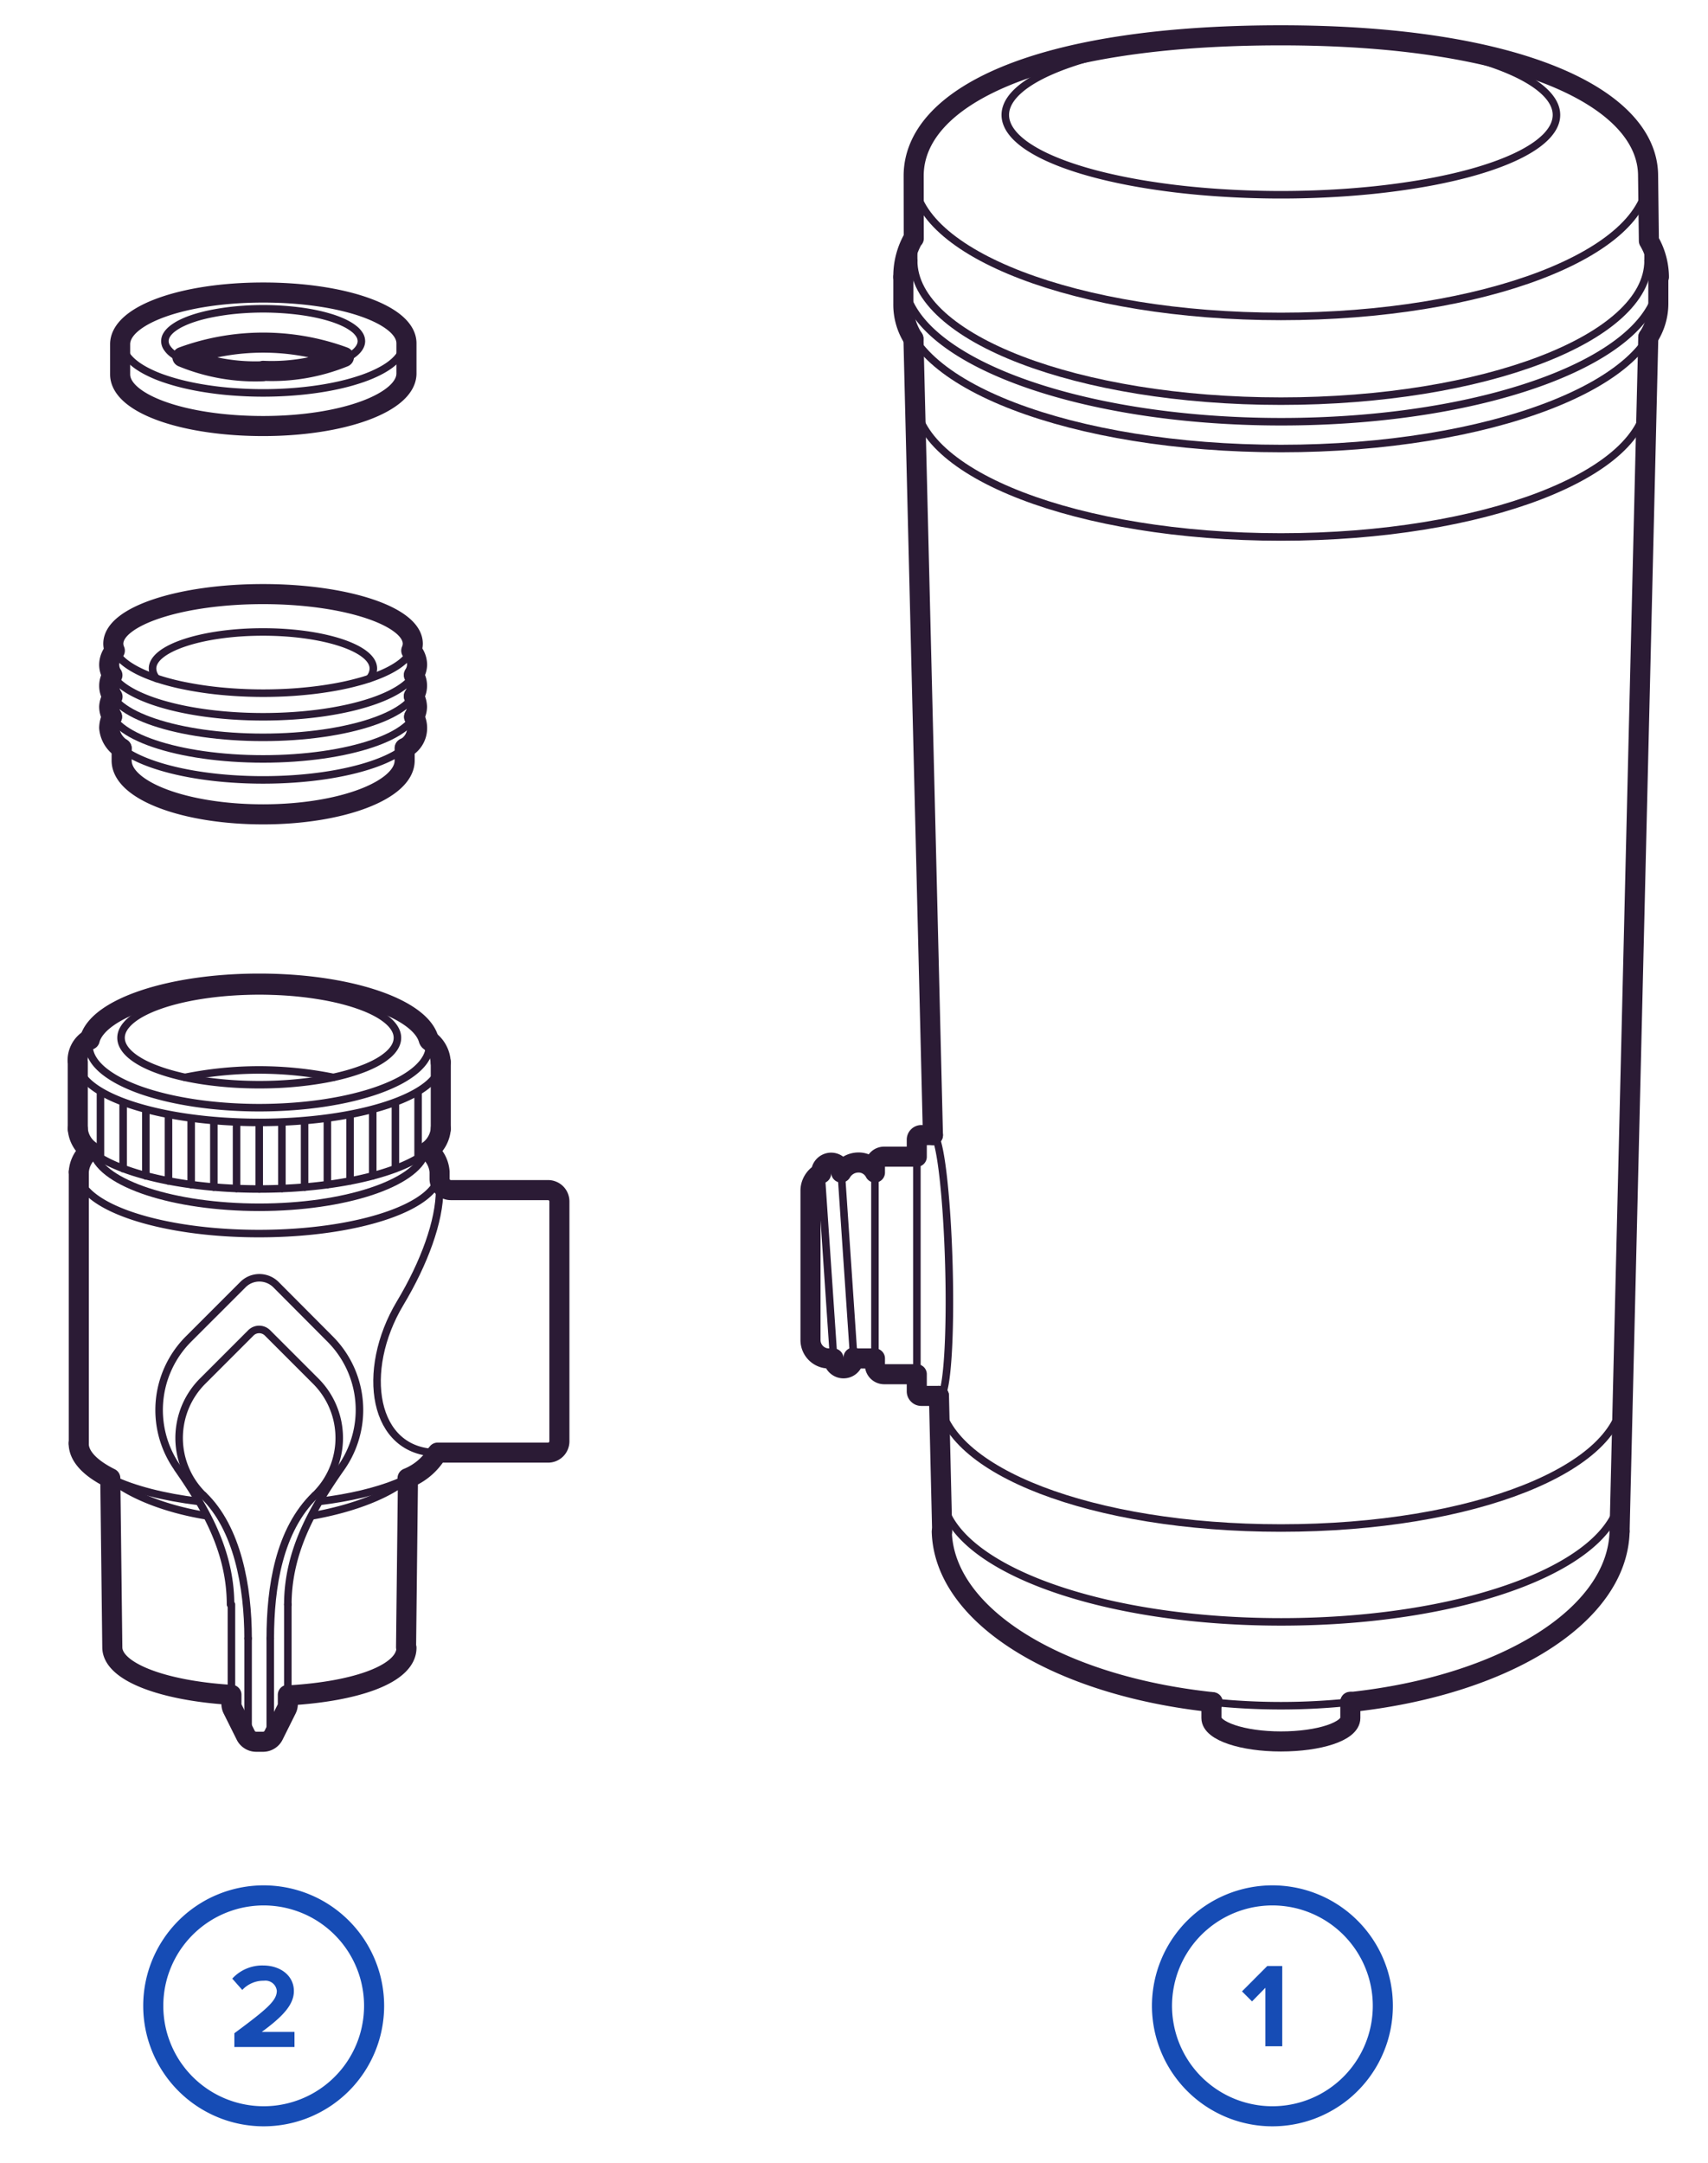 <svg xmlns="http://www.w3.org/2000/svg" width="440" viewBox="0 0 330 417.75" height="557" version="1.0"><path fill="#164cb5" d="M50.945 368.031c.633 0 1.27.031 1.899.094.633.063 1.261.156 1.883.277a19.966 19.966 0 0 1 3.64 1.106 18.963 18.963 0 0 1 3.352 1.792c.527.352 1.039.731 1.527 1.134.492.402.965.828 1.41 1.277a19.041 19.041 0 0 1 2.414 2.937c.352.528.68 1.075.977 1.633a19.505 19.505 0 0 1 1.457 3.512c.183.61.34 1.223.46 1.848a19.022 19.022 0 0 1 .376 3.78 19.323 19.323 0 0 1-.375 3.786 19.054 19.054 0 0 1-1.102 3.637 19.801 19.801 0 0 1-1.793 3.355 19.041 19.041 0 0 1-2.414 2.938c-.445.449-.918.875-1.41 1.277-.488.402-1 .781-1.527 1.133-.528.355-1.07.68-1.633.98a19.581 19.581 0 0 1-3.512 1.453c-.61.184-1.222.34-1.847.461a19.022 19.022 0 0 1-3.782.375 19.323 19.323 0 0 1-3.785-.375 19.054 19.054 0 0 1-3.637-1.101 19.213 19.213 0 0 1-3.355-1.793 19.537 19.537 0 0 1-2.938-2.41 19.15 19.15 0 0 1-1.277-1.41c-.402-.493-.781-1-1.137-1.528a19.208 19.208 0 0 1-1.79-3.355 19.534 19.534 0 0 1-.643-1.79 19.184 19.184 0 0 1-.738-3.73 19.323 19.323 0 0 1 0-3.8c.062-.633.152-1.262.277-1.883a20.11 20.11 0 0 1 .46-1.848 20.101 20.101 0 0 1 1.458-3.512 20.4 20.4 0 0 1 .976-1.633c.356-.527.735-1.035 1.137-1.527s.828-.96 1.277-1.41a19.537 19.537 0 0 1 4.57-3.39 19.794 19.794 0 0 1 3.513-1.454c.609-.183 1.226-.34 1.847-.465a20.99 20.99 0 0 1 1.883-.277 19.323 19.323 0 0 1 1.902-.094m0-3.879a23.412 23.412 0 0 0-6.758 1.004c-.73.219-1.445.477-2.148.77-.707.289-1.394.613-2.066.972a23.591 23.591 0 0 0-3.793 2.536 23.32 23.32 0 0 0-1.692 1.535 23.32 23.32 0 0 0-1.535 1.691c-.484.59-.937 1.2-1.36 1.836a23.212 23.212 0 0 0-2.922 6.172 23.309 23.309 0 0 0-.89 4.473 23.527 23.527 0 0 0 0 4.562 23.387 23.387 0 0 0 .89 4.477c.224.726.481 1.445.77 2.148a22.834 22.834 0 0 0 2.153 4.024 22.963 22.963 0 0 0 2.894 3.527c.54.539 1.102 1.05 1.692 1.535.59.48 1.199.934 1.836 1.36a23.55 23.55 0 0 0 4.023 2.148 22.942 22.942 0 0 0 4.363 1.324 23.388 23.388 0 0 0 4.543.45 23.412 23.412 0 0 0 4.54-.45 22.66 22.66 0 0 0 2.214-.555 21.99 21.99 0 0 0 2.153-.77 23.62 23.62 0 0 0 4.023-2.148 23.38 23.38 0 0 0 3.527-2.895 22.07 22.07 0 0 0 1.532-1.69c.484-.59.937-1.204 1.363-1.836a23.55 23.55 0 0 0 2.148-4.024 22.942 22.942 0 0 0 1.324-4.363 23.387 23.387 0 0 0 .45-4.543 23.473 23.473 0 0 0-.45-4.54 22.942 22.942 0 0 0-1.324-4.362 23.55 23.55 0 0 0-2.148-4.023 23.259 23.259 0 0 0-1.363-1.837 23.38 23.38 0 0 0-7.02-5.762 22.774 22.774 0 0 0-2.062-.972 22.407 22.407 0 0 0-2.153-.77 22.942 22.942 0 0 0-2.215-.554 23.473 23.473 0 0 0-4.54-.45Zm0 0"/><path fill="#164cb5" d="M45.281 395.297v-2.578c6.34-4.696 8.203-6.305 8.203-8.203a2.26 2.26 0 0 0-.27-.836 2.153 2.153 0 0 0-.57-.66 2.208 2.208 0 0 0-1.66-.445 5.49 5.49 0 0 0-2.277.448 5.43 5.43 0 0 0-1.895 1.336l-1.937-2.191a7.84 7.84 0 0 1 2.71-1.914 7.792 7.792 0 0 1 3.263-.625c3.297 0 5.933 1.937 5.933 4.945 0 2.656-2.191 4.946-6.207 7.89h6.324v2.911H45.262Zm200.559-27.266c.637 0 1.27.031 1.902.094.633.063 1.258.156 1.883.277a19.505 19.505 0 0 1 6.992 2.898 19.538 19.538 0 0 1 2.938 2.41c.449.45.875.919 1.277 1.411.402.492.781 1 1.137 1.527a20.4 20.4 0 0 1 .976 1.633c.301.563.57 1.133.813 1.723.246.586.457 1.183.644 1.789.184.61.336 1.223.461 1.848a19.304 19.304 0 0 1 .277 5.684 19.184 19.184 0 0 1-1.382 5.519 19.208 19.208 0 0 1-2.926 4.883c-.402.492-.828.96-1.277 1.41a19.538 19.538 0 0 1-4.57 3.39 19.794 19.794 0 0 1-3.512 1.453c-.61.184-1.227.34-1.848.461a19.196 19.196 0 0 1-5.684.282 19.022 19.022 0 0 1-1.882-.282 19.173 19.173 0 0 1-5.36-1.914 18.62 18.62 0 0 1-1.633-.98 18.785 18.785 0 0 1-1.527-1.133 19.047 19.047 0 0 1-2.691-2.687c-.403-.493-.782-1-1.133-1.528a19.801 19.801 0 0 1-1.793-3.355 19.054 19.054 0 0 1-1.102-3.637 19.196 19.196 0 0 1-.28-5.684c.062-.632.155-1.261.28-1.882.121-.625.278-1.239.461-1.848a19.506 19.506 0 0 1 2.434-5.145 19.537 19.537 0 0 1 2.41-2.937c.45-.45.922-.875 1.414-1.277.488-.403 1-.782 1.527-1.133a18.62 18.62 0 0 1 1.633-.98 19.173 19.173 0 0 1 3.512-1.453c.61-.184 1.223-.34 1.848-.466.62-.12 1.25-.214 1.882-.277a19.244 19.244 0 0 1 1.899-.094m0-3.879a23.412 23.412 0 0 0-4.54.45 22.74 22.74 0 0 0-2.214.554c-.73.219-1.45.477-2.152.77a22.54 22.54 0 0 0-2.063.972 23.148 23.148 0 0 0-3.793 2.535 23.38 23.38 0 0 0-1.695 1.536 22.052 22.052 0 0 0-1.531 1.691 23.259 23.259 0 0 0-2.536 3.793 22.17 22.17 0 0 0-.976 2.067 22.942 22.942 0 0 0-1.324 4.363 23.309 23.309 0 0 0-.45 4.539 23.351 23.351 0 0 0 2.75 10.973c.36.671.75 1.324 1.172 1.957.426.632.88 1.246 1.364 1.836.48.59.992 1.152 1.53 1.69a23.38 23.38 0 0 0 3.528 2.895 23.62 23.62 0 0 0 4.024 2.149c.703.293 1.421.55 2.152.77.726.222 1.469.406 2.215.554a23.13 23.13 0 0 0 6.82.336 23.388 23.388 0 0 0 4.477-.89c.73-.22 1.445-.477 2.148-.77a23.55 23.55 0 0 0 5.86-3.508 23.32 23.32 0 0 0 1.69-1.535 22.963 22.963 0 0 0 2.895-3.527 22.58 22.58 0 0 0 1.176-1.957 23.616 23.616 0 0 0 1.747-4.215 24.3 24.3 0 0 0 .554-2.215c.148-.75.258-1.504.336-2.262a23.517 23.517 0 0 0 0-4.562 24.581 24.581 0 0 0-.336-2.258 24.148 24.148 0 0 0-.555-2.215 23.75 23.75 0 0 0-.77-2.148 23.212 23.212 0 0 0-5.046-7.551 23.32 23.32 0 0 0-1.692-1.535 23.591 23.591 0 0 0-3.793-2.535 21.861 21.861 0 0 0-2.066-.973 22.942 22.942 0 0 0-4.363-1.324 23.412 23.412 0 0 0-4.543-.45Zm0 0"/><path fill="#164cb5" d="M244.484 395.18v-11.246l-2.582 2.636-1.937-1.937 4.887-4.906h2.89v15.511h-3.297Zm0 0"/><path stroke-linecap="round" transform="matrix(1.939 0 0 1.939 -375.195 -19.12)" fill="none" stroke-linejoin="round" d="M284.54 27.38v8.44m64.05-14.511c0 .262-.044.522-.133.78-.087.26-.22.517-.395.771a4.814 4.814 0 0 1-.654.757 7.82 7.82 0 0 1-.909.736c-.344.24-.727.475-1.152.705-.423.23-.886.453-1.385.668-.5.218-1.034.425-1.606.627-.57.201-1.174.395-1.808.578-.637.185-1.301.359-1.998.524-.695.165-1.416.32-2.163.465a62.43 62.43 0 0 1-2.313.4 74.904 74.904 0 0 1-4.972.597c-.86.077-1.732.14-2.615.19a91.899 91.899 0 0 1-8.048.115 82.517 82.517 0 0 1-2.667-.116 83.06 83.06 0 0 1-5.15-.45 78.047 78.047 0 0 1-2.437-.335 62.43 62.43 0 0 1-2.312-.401c-.747-.145-1.468-.3-2.163-.465a41.457 41.457 0 0 1-1.998-.524 32.568 32.568 0 0 1-1.809-.578 24.345 24.345 0 0 1-1.605-.627c-.5-.215-.963-.439-1.385-.668-.425-.23-.808-.466-1.153-.705a7.82 7.82 0 0 1-.908-.736 4.84 4.84 0 0 1-.654-.757 3.147 3.147 0 0 1-.395-.771 2.384 2.384 0 0 1-.133-.78c0-.26.044-.52.133-.778.088-.26.22-.517.395-.771.175-.256.394-.508.654-.757a7.82 7.82 0 0 1 .908-.736c.345-.24.728-.475 1.153-.705.422-.23.886-.453 1.385-.668.5-.218 1.035-.425 1.605-.627a32.57 32.57 0 0 1 1.81-.578 41.46 41.46 0 0 1 1.997-.524c.695-.165 1.416-.32 2.163-.465a61.18 61.18 0 0 1 2.312-.4 74.276 74.276 0 0 1 4.973-.597 83.058 83.058 0 0 1 2.614-.19 92 92 0 0 1 8.048-.115c.897.025 1.785.063 2.667.116a83.058 83.058 0 0 1 5.152.45c.83.102 1.642.212 2.435.335a62.92 62.92 0 0 1 2.313.401c.747.145 1.468.3 2.163.465a40.85 40.85 0 0 1 1.998.524 32.57 32.57 0 0 1 1.808.578c.572.202 1.106.41 1.606.627.5.215.962.439 1.385.668.425.23.808.466 1.152.705.345.242.647.486.909.736s.479.501.654.757c.175.254.308.512.395.771.089.258.133.518.133.778Zm0 0" stroke="#2b1b35" stroke-width=".75"/><path stroke-linecap="round" transform="matrix(1.939 0 0 1.939 -375.195 -19.12)" fill="none" stroke-linejoin="round" d="M357.72 27.38c0 7.74-16.38 14-36.59 14-20.21 0-36.59-6.281-36.59-14 0-7.72 12-14 36.59-14 23.8-.02 36.59 6.25 36.59 14Zm0 0" stroke="#2b1b35" stroke-width=".75"/><path stroke-linecap="round" transform="matrix(1.939 0 0 1.939 -375.195 -19.12)" fill="none" stroke-linejoin="round" d="M357.72 35.82c0 7.74-16.38 14-36.59 14-20.21 0-36.59-6.279-36.59-14" stroke="#2b1b35" stroke-width=".75"/><path stroke-linecap="round" transform="matrix(1.939 0 0 1.939 -375.195 -19.12)" fill="none" stroke-linejoin="round" d="M357.601 49.35c0 7.74-16.262 14-36.471 14-20.21 0-36.47-6.28-36.47-14m70.55 99.34c0 7.39-14.8 13.38-34.08 13.38-18.89 0-33.48-5.75-34.06-12.94" stroke="#2b1b35" stroke-width=".75"/><path stroke-linecap="round" transform="matrix(1.939 0 0 1.939 -375.195 -19.12)" fill="none" stroke-linejoin="round" d="M355 158.3c0 7.25-14.94 13.12-33.84 13.12-18.9 0-33.85-5.87-33.85-13.12M357.8 33.85a7.253 7.253 0 0 1 1 3.6c0 8-16.85 14.42-37.63 14.42s-37.629-6.46-37.629-14.42a7.565 7.565 0 0 1 .999-3.85" stroke="#2b1b35" stroke-width=".75"/><path stroke-linecap="round" transform="matrix(1.939 0 0 1.939 -375.195 -19.12)" fill="none" stroke-linejoin="round" d="M283.51 37.46v2.66c0 8 16.85 14.42 37.63 14.42s37.63-6.46 37.63-14.42v-2.66m-1.05-10.08v8.44" stroke="#2b1b35" stroke-width=".75"/><path stroke-linecap="round" transform="matrix(1.939 0 0 1.939 -375.195 -19.12)" fill="none" stroke-linejoin="round" d="m284.54 27.38.01 6.23m-.01-6.23c0-7.74 12-14 36.59-14 23.8 0 36.59 6.28 36.59 14m-74.21 10.08a7.585 7.585 0 0 1 1-3.85m73.29.24a7.253 7.253 0 0 1 1 3.6m-1.08-10.07.08 6.47" stroke="#2b1b35" stroke-width="2"/><path stroke-linecap="round" transform="matrix(1.939 0 0 1.939 -375.195 -19.12)" fill="none" stroke-linejoin="round" d="M354.88 162.41c-.24 9.68-15.11 17.361-33.75 17.361s-33.53-7.72-33.75-17.361m-.32-13.5.32 13.5M284.52 43.6l1.94 79.33m71.28-79.47-2.86 118.95m-67.71-13.5c.68 0 1.08-5.85.88-13-.2-7.15-.9-13-1.58-13h-1.15a.442.442 0 0 0-.325.134c-.09.09-.135.2-.135.326v25.07a.44.44 0 0 0 .135.325.44.44 0 0 0 .324.135h1.861Zm0 0" stroke="#2b1b35" stroke-width=".75"/><path stroke-linecap="round" transform="matrix(1.939 0 0 1.939 -375.195 -19.12)" fill="none" stroke-linejoin="round" d="M314.21 179.41V181c0 1.29 3.1 2.33 6.92 2.33s6.92-1 6.92-2.33v-1.62" stroke="#2b1b35" stroke-width=".75"/><path stroke-linecap="round" transform="matrix(1.939 0 0 1.939 -375.195 -19.12)" fill="none" stroke-linejoin="round" d="m287.06 148.91.32 13.5M284.52 43.6l1.94 79.33m71.28-79.47-2.86 118.95m-40.67 17V181c0 1.29 3.1 2.33 6.92 2.33s6.92-1 6.92-2.33v-1.62" stroke="#2b1b35" stroke-width="2"/><path stroke-linecap="round" transform="matrix(1.939 0 0 1.939 -375.195 -19.12)" fill="none" stroke-linejoin="round" d="M284.85 146.75h-3.25a.925.925 0 0 1-.85-.568.88.88 0 0 1-.069-.352V126a.916.916 0 0 1 .918-.92h3.251m-8.3 20.1h-.45a1.833 1.833 0 0 1-1.701-1.135 1.84 1.84 0 0 1-.139-.705V128.5a2.06 2.06 0 0 1 .276-1.002c.177-.31.419-.56.723-.748m5.422 18.43h-2.11m-1.251-18.57a.956.956 0 0 0-.103-.377 1.013 1.013 0 0 0-.967-.552 1.018 1.018 0 0 0-.687.342 1.013 1.013 0 0 0-.244.727l1.251 18.48a.96.96 0 0 0 .103.378.965.965 0 0 0 .24.308.985.985 0 0 0 .727.244.956.956 0 0 0 .378-.103.965.965 0 0 0 .309-.24.97.97 0 0 0 .193-.34.967.967 0 0 0 .05-.386Zm0 0" stroke="#2b1b35" stroke-width=".75"/><path stroke-linecap="round" transform="matrix(1.939 0 0 1.939 -375.195 -19.12)" fill="none" stroke-linejoin="round" d="M280.681 126.66a1.83 1.83 0 0 0-.68-.732 1.793 1.793 0 0 0-.962-.268 1.988 1.988 0 0 0-1.72 1" stroke="#2b1b35" stroke-width=".75"/><path stroke-linecap="round" transform="matrix(1.939 0 0 1.939 -375.195 -19.12)" fill="none" stroke-linejoin="round" d="M284.85 146.75v1.7c0 .127.044.236.135.325.089.09.197.135.324.135h1.75m-.599-25.98h-1.15a.444.444 0 0 0-.325.134c-.09.09-.135.2-.135.326v1.7m-4.169 1.57V126a.916.916 0 0 1 .918-.92h3.251m0 21.67h-3.25a.925.925 0 0 1-.85-.568.88.88 0 0 1-.069-.352v-.65m-4.131 0h-.45a1.833 1.833 0 0 1-1.701-1.135 1.84 1.84 0 0 1-.139-.705V128.5a1.96 1.96 0 0 1 .264-1.01c.18-.313.423-.56.735-.74m5.422 18.43h-2.11m-2.021.05c.01.132.044.26.103.378a.965.965 0 0 0 .24.308.985.985 0 0 0 .727.244.956.956 0 0 0 .378-.103.965.965 0 0 0 .308-.24 1.003 1.003 0 0 0 .244-.727m-1.23-18.48a.956.956 0 0 0-.103-.377 1.013 1.013 0 0 0-.967-.552 1.018 1.018 0 0 0-.687.342 1.013 1.013 0 0 0-.244.727m5.362-.09a1.83 1.83 0 0 0-.68-.732 1.793 1.793 0 0 0-.962-.268 1.988 1.988 0 0 0-1.72 1m37.021 52.76c-15.34-1.611-26.77-8.57-27-17m67.54-.01c-.21 8.44-11.56 15.37-26.83 17m29.69-135.95a6.187 6.187 0 0 0 1.001-3.34v-2.66m-75.231 0v2.66a6.249 6.249 0 0 0 1 3.48" stroke="#2b1b35" stroke-width="2"/><path stroke-linecap="round" transform="matrix(1.939 0 0 1.939 -375.195 -19.12)" fill="none" stroke-linejoin="round" d="M233.71 47.06c0 2.7-6.26 4.89-14 4.89s-14-2.19-14-4.89" stroke="#2b1b35" stroke-width=".75"/><path stroke-linecap="round" transform="matrix(1.939 0 0 1.939 -375.195 -19.12)" fill="none" stroke-linejoin="round" d="M233.71 44.109c0 .161-.022.32-.068.48-.044.16-.11.318-.201.475-.09.157-.2.312-.333.465a4.122 4.122 0 0 1-.463.451c-.175.15-.37.294-.586.435a8.507 8.507 0 0 1-.707.411 12.06 12.06 0 0 1-.818.387c-.29.123-.598.242-.922.355a21.349 21.349 0 0 1-2.119.608 28.173 28.173 0 0 1-2.419.451 35.18 35.18 0 0 1-2.624.278 38.935 38.935 0 0 1-5.458 0 31.792 31.792 0 0 1-2.624-.278c-.426-.06-.839-.129-1.244-.205a26.252 26.252 0 0 1-1.176-.246 21.432 21.432 0 0 1-2.12-.608 12.439 12.439 0 0 1-1.74-.741 8.459 8.459 0 0 1-.706-.412 5.863 5.863 0 0 1-.588-.435 4.097 4.097 0 0 1-.461-.45 2.86 2.86 0 0 1-.334-.466 2.104 2.104 0 0 1-.202-.476 1.776 1.776 0 0 1 0-.956c.045-.162.113-.319.202-.476a2.86 2.86 0 0 1 .334-.465c.133-.153.286-.304.461-.453.175-.147.373-.292.588-.433a8.52 8.52 0 0 1 .705-.411 12.439 12.439 0 0 1 1.74-.742 21.433 21.433 0 0 1 2.12-.608 28.659 28.659 0 0 1 2.42-.451 31.794 31.794 0 0 1 2.625-.278 38.766 38.766 0 0 1 5.458 0 33.43 33.43 0 0 1 3.864.483c.406.075.798.158 1.179.246a21.35 21.35 0 0 1 2.119.608c.324.113.632.232.922.355.29.125.564.254.818.387.256.133.49.27.707.41.215.142.41.287.586.434.175.149.33.3.463.453.133.153.244.308.333.465.09.157.157.314.201.476a1.7 1.7 0 0 1 .068.477Zm0 0" stroke="#2b1b35" stroke-width=".75"/><path stroke-linecap="round" transform="matrix(1.939 0 0 1.939 -375.195 -19.12)" fill="none" stroke-linejoin="round" d="M229.51 43.84c0 .21-.063.42-.188.628-.125.207-.31.408-.558.604-.246.195-.546.38-.904.558a9.491 9.491 0 0 1-1.217.487c-.455.15-.949.282-1.484.401-.534.117-1.098.216-1.692.296a28.515 28.515 0 0 1-3.746.246 28.575 28.575 0 0 1-3.747-.246 21.53 21.53 0 0 1-1.693-.296 15.65 15.65 0 0 1-1.483-.4 9.408 9.408 0 0 1-1.218-.488 5.11 5.11 0 0 1-.905-.558 2.369 2.369 0 0 1-.558-.604 1.208 1.208 0 0 1-.187-.629 1.2 1.2 0 0 1 .187-.626c.127-.208.313-.41.558-.605a5.11 5.11 0 0 1 .905-.558 9.408 9.408 0 0 1 1.218-.487c.453-.15.949-.282 1.483-.4a24.7 24.7 0 0 1 3.529-.48c.63-.043 1.268-.063 1.91-.063a28.516 28.516 0 0 1 3.747.246c.594.08 1.158.18 1.692.296a16.12 16.12 0 0 1 1.484.4c.453.15.86.313 1.217.488.358.178.658.363.904.558a2.3 2.3 0 0 1 .558.605 1.2 1.2 0 0 1 .187.626Zm0 0" stroke="#2b1b35" stroke-width=".75"/><path stroke-linecap="round" transform="matrix(1.939 0 0 1.939 -375.195 -19.12)" fill="none" stroke-linejoin="round" d="M211.26 45.3c1.7-1 4.85-1.6 8.46-1.6a18.948 18.948 0 0 1 8.37 1.55m-22.37 1.81v-2.951m27.99 2.951v-2.951" stroke="#2b1b35" stroke-width=".75"/><path stroke-linecap="round" transform="matrix(1.939 0 0 1.939 -375.195 -19.12)" fill="none" stroke-linejoin="round" d="M219.72 39c-8 0-14.25 2.26-14.25 5.15v3c0 2.89 6.26 5.15 14.25 5.15S234 49.95 234 47.06v-3c0-2.84-6.29-5.06-14.28-5.06Zm0 7.84a19.057 19.057 0 0 1-8.05-1.42 23.373 23.373 0 0 1 16.1 0 19.078 19.078 0 0 1-8.05 1.38Zm0 0" stroke="#2b1b35" stroke-width="2"/><path stroke-linecap="round" transform="matrix(1.939 0 0 1.939 -375.195 -19.12)" fill="none" stroke-linejoin="round" d="M234.641 73.97c0 .162-.024.323-.073.485-.048.16-.118.32-.215.479a2.96 2.96 0 0 1-.355.47 4.549 4.549 0 0 1-.493.457 6.35 6.35 0 0 1-.626.437 9.302 9.302 0 0 1-.754.417c-.272.135-.562.264-.872.388a17.192 17.192 0 0 1-2.068.685 25.788 25.788 0 0 1-2.431.538 35.075 35.075 0 0 1-2.703.37 39.657 39.657 0 0 1-2.868.19 44.25 44.25 0 0 1-5.795-.19 35.843 35.843 0 0 1-3.957-.618 25.35 25.35 0 0 1-1.177-.29 21.607 21.607 0 0 1-1.083-.324 16.724 16.724 0 0 1-.985-.36 11.9 11.9 0 0 1-.872-.39 9.252 9.252 0 0 1-.751-.416 6.084 6.084 0 0 1-.627-.437 4.202 4.202 0 0 1-.493-.458 2.949 2.949 0 0 1-.357-.469 2.048 2.048 0 0 1-.213-.48 1.678 1.678 0 0 1 0-.968c.046-.161.119-.32.213-.48.097-.159.214-.316.357-.471a4.31 4.31 0 0 1 .493-.455c.187-.15.395-.296.627-.44.23-.142.48-.28.75-.414.273-.135.563-.264.873-.39.31-.126.638-.245.985-.36.344-.114.707-.221 1.083-.324a26.462 26.462 0 0 1 2.433-.538 35.845 35.845 0 0 1 2.7-.37 39.774 39.774 0 0 1 2.871-.19 44.065 44.065 0 0 1 5.793.19 36.435 36.435 0 0 1 2.703.37 25.788 25.788 0 0 1 2.431.538c.378.103.739.21 1.085.324.345.115.673.234.983.36.31.126.6.255.872.39s.522.272.754.415c.23.143.439.29.626.439.185.149.35.302.493.455.141.155.26.312.355.471.097.16.167.319.215.48.049.16.073.322.073.483Zm0 0" stroke="#2b1b35" stroke-width=".75"/><path stroke-linecap="round" transform="matrix(1.939 0 0 1.939 -375.195 -19.12)" fill="none" stroke-linejoin="round" d="M209.11 77.45a1.482 1.482 0 0 1-.41-1c0-2 4.93-3.639 11-3.639s11 1.63 11 3.64a1.47 1.47 0 0 1-.41.999m-24.67 7.16v1c0 3 6.31 5.36 14.1 5.36s14.1-2.4 14.1-5.36v-1" stroke="#2b1b35" stroke-width=".75"/><path stroke-linecap="round" transform="matrix(1.939 0 0 1.939 -375.195 -19.12)" fill="none" stroke-linejoin="round" d="M234.49 74.66c.362.4.554.87.57 1.41 0 2.87-6.87 5.191-15.34 5.191-8.47 0-15.34-2.32-15.34-5.19a2.144 2.144 0 0 1 .56-1.4" stroke="#2b1b35" stroke-width=".75"/><path stroke-linecap="round" transform="matrix(1.939 0 0 1.939 -375.195 -19.12)" fill="none" stroke-linejoin="round" d="M234.74 77.12c.193.306.298.638.31 1 0 2.87-6.87 5.19-15.34 5.19-8.47 0-15.34-2.31-15.34-5.141.013-.36.116-.693.31-1" stroke="#2b1b35" stroke-width=".75"/><path stroke-linecap="round" transform="matrix(1.939 0 0 1.939 -375.195 -19.12)" fill="none" stroke-linejoin="round" d="M234.78 79.27c.183.309.276.641.28 1 0 2.87-6.87 5.19-15.34 5.19-8.47 0-15.34-2.32-15.34-5.19.007-.359.104-.693.29-1" stroke="#2b1b35" stroke-width=".75"/><path stroke-linecap="round" transform="matrix(1.939 0 0 1.939 -375.195 -19.12)" fill="none" stroke-linejoin="round" d="M234.81 81.43c.157.29.236.6.24.93 0 2.87-6.87 5.19-15.34 5.19-8.47 0-15.34-2.32-15.34-5.19a1.98 1.98 0 0 1 .259-1" stroke="#2b1b35" stroke-width=".75"/><path stroke-linecap="round" transform="matrix(1.939 0 0 1.939 -375.195 -19.12)" fill="none" stroke-linejoin="round" d="M205.62 84.41v1.21c0 3 6.31 5.36 14.1 5.36s14.1-2.401 14.1-5.36v-1.24m-29.16-3.119a1.995 1.995 0 0 1-.28-1.001 2.07 2.07 0 0 1 .33-1m30.03-.05c.191.325.294.673.31 1.05a1.96 1.96 0 0 1-.29 1.001m-29.82-6.591a1.731 1.731 0 0 1-.15-.69c0-2.73 6.68-4.94 14.92-4.94s14.92 2.21 14.92 4.94a1.768 1.768 0 0 1-.15.69m-29.79 2.45a1.978 1.978 0 0 1-.31-1.05 2.144 2.144 0 0 1 .56-1.4m29.55-.01c.362.4.554.87.57 1.41-.012.36-.117.695-.31 1m-30.05 2.17a1.9 1.9 0 0 1-.318-1.062 1.897 1.897 0 0 1 .318-1.058" stroke="#2b1b35" stroke-width="2"/><path stroke-linecap="round" transform="matrix(1.939 0 0 1.939 -375.195 -19.12)" fill="none" stroke-linejoin="round" d="M234.74 77.12c.207.318.312.666.312 1.045 0 .379-.105.727-.312 1.045m-29.12 5.2a2.708 2.708 0 0 1-1.24-2.049c.011-.389.104-.756.28-1.1m30.11.009a2.275 2.275 0 0 1 .201 1.747 2.252 2.252 0 0 1-.735 1.112c-.117.097-.242.18-.377.25" stroke="#2b1b35" stroke-width="2"/><path stroke-linecap="round" transform="matrix(1.939 0 0 1.939 -375.195 -19.12)" fill="none" stroke-linejoin="round" d="M201.35 126.6v27.04" stroke="#2b1b35" stroke-width=".75"/><path stroke-linecap="round" transform="matrix(1.939 0 0 1.939 -375.195 -19.12)" fill="none" stroke-linejoin="round" d="M201.35 126.6v27.04" stroke="#2b1b35" stroke-width="2"/><path stroke-linecap="round" transform="matrix(1.939 0 0 1.939 -375.195 -19.12)" fill="none" stroke-linejoin="round" d="M237.3 128.41c0 3.07-1.509 7.23-3.94 11.28-4 6.69-2.77 14.88 3.75 14.88" stroke="#2b1b35" stroke-width=".75"/><path stroke-linecap="round" transform="matrix(1.939 0 0 1.939 -375.195 -19.12)" fill="none" stroke-linejoin="round" d="M237.3 126.6v.68a1.118 1.118 0 0 0 .699 1.043c.136.059.281.087.43.087h9.68c.151 0 .294.028.433.087a1.1 1.1 0 0 1 .367.243 1.133 1.133 0 0 1 .33.8v23.89a1.128 1.128 0 0 1-1.13 1.13H237.11m-.82-41.03c.335.256.6.572.796.945.197.375.304.773.324 1.194 0 3.33-8.1 6.001-18.08 6.001-9.98 0-18.08-2.7-18.08-6-.033-.45.052-.877.253-1.282a2.42 2.42 0 0 1 .876-.969m35.041 8.881c0 3.33-8.1 6-18.08 6-9.98 0-18.08-2.7-18.08-6m-.01 0v-6.63m2.26 9.54v-6.62m2.259 7.69v-6.63m2.261 7.35v-6.63m2.26 7.14v-6.63m2.26 7v-6.63m2.26 6.88v-6.63m2.26 6.769v-6.63m2.26 6.671v-6.62m2.26 6.579v-6.63m2.26 6.491v-6.63m2.27 6.38v-6.63m2.26 6.26v-6.63m2.261 6.12v-6.63m2.259 5.91v-6.63m2.26 5.56v-6.63m2.26 3.72v-6.63" stroke="#2b1b35" stroke-width=".75"/><path stroke-linecap="round" transform="matrix(1.939 0 0 1.939 -375.195 -19.12)" fill="none" stroke-linejoin="round" d="M237.42 122.3v-6.63" stroke="#2b1b35" stroke-width="2"/><path stroke-linecap="round" transform="matrix(1.939 0 0 1.939 -375.195 -19.12)" fill="none" stroke-linejoin="round" d="M216.37 178.68c-6.67-.43-11.68-2.29-11.68-4.73M234 174c0 2.61-5 4.35-11.72 4.74m10.82-65.5c0 .153-.022.306-.066.457a2.026 2.026 0 0 1-.198.454 2.804 2.804 0 0 1-.328.445 3.8 3.8 0 0 1-.457.43 5.95 5.95 0 0 1-.576.416 8.544 8.544 0 0 1-.695.393c-.252.127-.52.25-.806.368a17.887 17.887 0 0 1-1.91.647 25.07 25.07 0 0 1-2.243.51 34.297 34.297 0 0 1-2.493.348 36.455 36.455 0 0 1-2.649.18 40.392 40.392 0 0 1-2.699-.001 36.455 36.455 0 0 1-2.648-.179 34.824 34.824 0 0 1-1.271-.153 28.63 28.63 0 0 1-2.38-.431 25.835 25.835 0 0 1-1.086-.274 17.887 17.887 0 0 1-1.91-.647 12.125 12.125 0 0 1-.805-.368 8.168 8.168 0 0 1-.693-.393 5.706 5.706 0 0 1-.578-.415 3.916 3.916 0 0 1-.455-.431 2.685 2.685 0 0 1-.329-.445c-.088-.15-.155-.3-.199-.454a1.62 1.62 0 0 1 0-.914c.044-.153.11-.304.2-.453.086-.151.197-.298.328-.445.13-.147.282-.29.455-.431.171-.141.364-.28.576-.415.213-.135.445-.266.695-.393.252-.127.52-.25.805-.369a17.887 17.887 0 0 1 1.91-.647c.348-.096.71-.189 1.085-.273a28.63 28.63 0 0 1 2.381-.431 34.795 34.795 0 0 1 2.582-.266c.443-.03.888-.053 1.337-.067a37.606 37.606 0 0 1 2.7 0 36.455 36.455 0 0 1 2.648.177 34.262 34.262 0 0 1 2.493.351c.397.072.784.151 1.158.236.377.084.738.177 1.086.274a17.887 17.887 0 0 1 1.91.646c.285.119.553.242.805.369.25.127.481.258.695.393.211.135.405.274.576.415.173.14.326.284.457.43.131.148.24.295.328.446.087.149.153.3.198.453.044.151.066.304.066.457Zm0 0" stroke="#2b1b35" stroke-width=".75"/><path stroke-linecap="round" transform="matrix(1.939 0 0 1.939 -375.195 -19.12)" fill="none" stroke-linejoin="round" d="M226.7 117.18a37.154 37.154 0 0 0-14.76 0" stroke="#2b1b35" stroke-width=".75"/><path stroke-linecap="round" transform="matrix(1.939 0 0 1.939 -375.195 -19.12)" fill="none" stroke-linejoin="round" d="M236.29 114.02c0 .203-.028.405-.082.606-.054.202-.135.4-.244.6a3.747 3.747 0 0 1-.405.589 5.303 5.303 0 0 1-.56.57 7.2 7.2 0 0 1-.713.547 9.83 9.83 0 0 1-.853.522c-.31.167-.641.33-.993.486-.353.157-.726.306-1.118.45-.393.144-.804.279-1.233.408a29.918 29.918 0 0 1-2.763.673c-.492.094-.993.18-1.505.26a41.084 41.084 0 0 1-3.182.35 45.55 45.55 0 0 1-8.232-.147 40.458 40.458 0 0 1-1.567-.204 38.864 38.864 0 0 1-1.504-.26 29.473 29.473 0 0 1-2.765-.672c-.43-.13-.84-.264-1.233-.407a18.425 18.425 0 0 1-1.118-.451 13.373 13.373 0 0 1-.99-.486 9.922 9.922 0 0 1-.857-.522 7.2 7.2 0 0 1-.713-.547 5.303 5.303 0 0 1-.56-.57 3.747 3.747 0 0 1-.404-.589c-.11-.2-.19-.398-.244-.6a2.315 2.315 0 0 1-.083-.606c0-.202.028-.405.083-.607.054-.201.135-.4.244-.598.108-.2.243-.395.404-.588.161-.195.349-.385.56-.572a7.2 7.2 0 0 1 .713-.548c.262-.18.546-.352.856-.52.308-.169.639-.332.991-.487.353-.157.725-.306 1.118-.45.393-.142.804-.28 1.233-.408.429-.127.874-.248 1.337-.36a32.085 32.085 0 0 1 2.932-.57 36.853 36.853 0 0 1 1.567-.206 45.68 45.68 0 0 1 3.261-.236 45.55 45.55 0 0 1 6.584.236c.532.058 1.056.127 1.57.205a32.622 32.622 0 0 1 2.93.57c.463.113.908.234 1.337.36.43.13.84.267 1.233.41.392.143.765.292 1.118.449.352.155.682.318.993.487.308.168.592.34.853.52.262.177.5.36.713.548a5 5 0 0 1 .56.572c.162.193.296.389.405.588.109.198.19.397.244.598.054.202.082.405.082.607Zm0 0" stroke="#2b1b35" stroke-width=".75"/><path stroke-linecap="round" transform="matrix(1.939 0 0 1.939 -375.195 -19.12)" fill="none" stroke-linejoin="round" d="M201.24 115.67c-.033-.45.052-.877.253-1.282a2.42 2.42 0 0 1 .876-.969m33.921.111c.335.256.6.572.796.945.197.375.304.773.324 1.194m-36.16 6.631v-6.63" stroke="#2b1b35" stroke-width="2"/><path stroke-linecap="round" transform="matrix(1.939 0 0 1.939 -375.195 -19.12)" fill="none" stroke-linejoin="round" d="M235.85 124.75c-.94 3-8 5.37-16.52 5.37s-15.59-2.35-16.52-5.37m10.48 34.67c-7-.85-11.94-3.12-11.94-5.78m35.65 1.05c-1.11 2.2-5.65 4-11.66 4.73" stroke="#2b1b35" stroke-width=".75"/><path stroke-linecap="round" transform="matrix(1.939 0 0 1.939 -375.195 -19.12)" fill="none" stroke-linejoin="round" d="M236.2 124.48c.322.262.578.578.77.947.19.366.301.76.33 1.172 0 3.39-8 6.142-18 6.142s-18-2.752-18-6.142a2.96 2.96 0 0 1 .332-1.18c.193-.37.453-.687.778-.949m11.649 36.38c-4.27-.7-7.738-2.17-9.559-3.74m29.65 0c-1.83 1.58-5.3 3-9.57 3.75m-19.89 13.09-.2-16.84m29.47 16.84.19-16.84m-9.26 1.71c.188-.183.367-.377.537-.58a7.609 7.609 0 0 0 .892-1.301 7.964 7.964 0 0 0 .815-2.218 7.841 7.841 0 0 0 .133-2.359 7.846 7.846 0 0 0-.298-1.549 7.962 7.962 0 0 0-2-3.364l-4.82-4.82a1.175 1.175 0 0 0-1.27-.252 1.17 1.17 0 0 0-.379.252l-4.82 4.82a8.06 8.06 0 0 0-.999 1.223 7.981 7.981 0 0 0-1.001 2.141 8.198 8.198 0 0 0-.298 1.55 7.938 7.938 0 0 0 .333 3.123 8.165 8.165 0 0 0 .616 1.453 7.936 7.936 0 0 0 .892 1.301c.17.203.349.397.538.58m8.419 10.87v9.89c0 .183-.038.356-.119.52l-1.301 2.61a1.136 1.136 0 0 1-.411.461c-.18.117-.375.18-.588.19h-.782a1.156 1.156 0 0 1-.588-.19 1.136 1.136 0 0 1-.41-.461l-1.302-2.61a1.13 1.13 0 0 1-.119-.52v-9.89" stroke="#2b1b35" stroke-width=".75"/><path stroke-linecap="round" transform="matrix(1.939 0 0 1.939 -375.195 -19.12)" fill="none" stroke-linejoin="round" d="M218.22 173.07c0-5.16-1.07-11-4.449-14.25m6.659 14.25c0-5.16.89-10.79 4.45-14.25" stroke="#2b1b35" stroke-width=".75"/><path stroke-linecap="round" transform="matrix(1.939 0 0 1.939 -375.195 -19.12)" fill="none" stroke-linejoin="round" d="M216.47 169.69c0-5.44-2.66-9.82-5.29-13.59m11 13.59c0-5.44 2.66-9.83 5.29-13.59m-9.25 27v-10.03m2.21 10.03v-10.03m7.04-16.97a10.06 10.06 0 0 0 1.805-4.876 9.794 9.794 0 0 0 .006-1.752 9.998 9.998 0 0 0-2.892-6.232L221 137.83a2.345 2.345 0 0 0-1.65-.685 2.309 2.309 0 0 0-1.649.685l-5.42 5.418a9.973 9.973 0 0 0-1.997 2.86 9.998 9.998 0 0 0 .032 8.49c.252.529.546 1.032.884 1.512" stroke="#2b1b35" stroke-width=".75"/><path stroke-linecap="round" transform="matrix(1.939 0 0 1.939 -375.195 -19.12)" fill="none" stroke-linejoin="round" d="M237.3 126.6v.68a1.118 1.118 0 0 0 .699 1.043c.136.059.281.087.43.087h9.68c.151 0 .294.028.433.087a1.1 1.1 0 0 1 .367.243 1.133 1.133 0 0 1 .33.8v23.89a1.128 1.128 0 0 1-1.13 1.13H237.11m-20.74 24.12c-6.67-.43-11.68-2.29-11.68-4.73M234 174c0 2.61-5 4.35-11.72 4.74m-20.93-52.14a2.982 2.982 0 0 1 1.11-2.13m33.74.01c.322.262.578.578.77.947.19.366.301.76.33 1.172m-32.61 47.351-.2-16.84m29.47 16.84.19-16.84m-11.97 21.58v.89c0 .183-.038.356-.119.52l-1.301 2.61a1.136 1.136 0 0 1-.411.461c-.18.117-.375.18-.588.19h-.782a1.156 1.156 0 0 1-.588-.19 1.136 1.136 0 0 1-.41-.461l-1.302-2.61a1.13 1.13 0 0 1-.119-.52v-.9m-12.07-21.57c-2-1-3.15-2.18-3.15-3.47m35.66 1.05a6.086 6.086 0 0 1-2.89 2.42m-31.67-43.68c.82-3.14 8.07-5.59 16.89-5.59s16 2.43 16.88 5.55m-33.75 11.08a2.882 2.882 0 0 1-.846-.95 2.914 2.914 0 0 1-.365-1.22m36.171 0c-.034.434-.157.84-.368 1.221a2.96 2.96 0 0 1-.842.96" stroke="#2b1b35" stroke-width="2"/></svg>